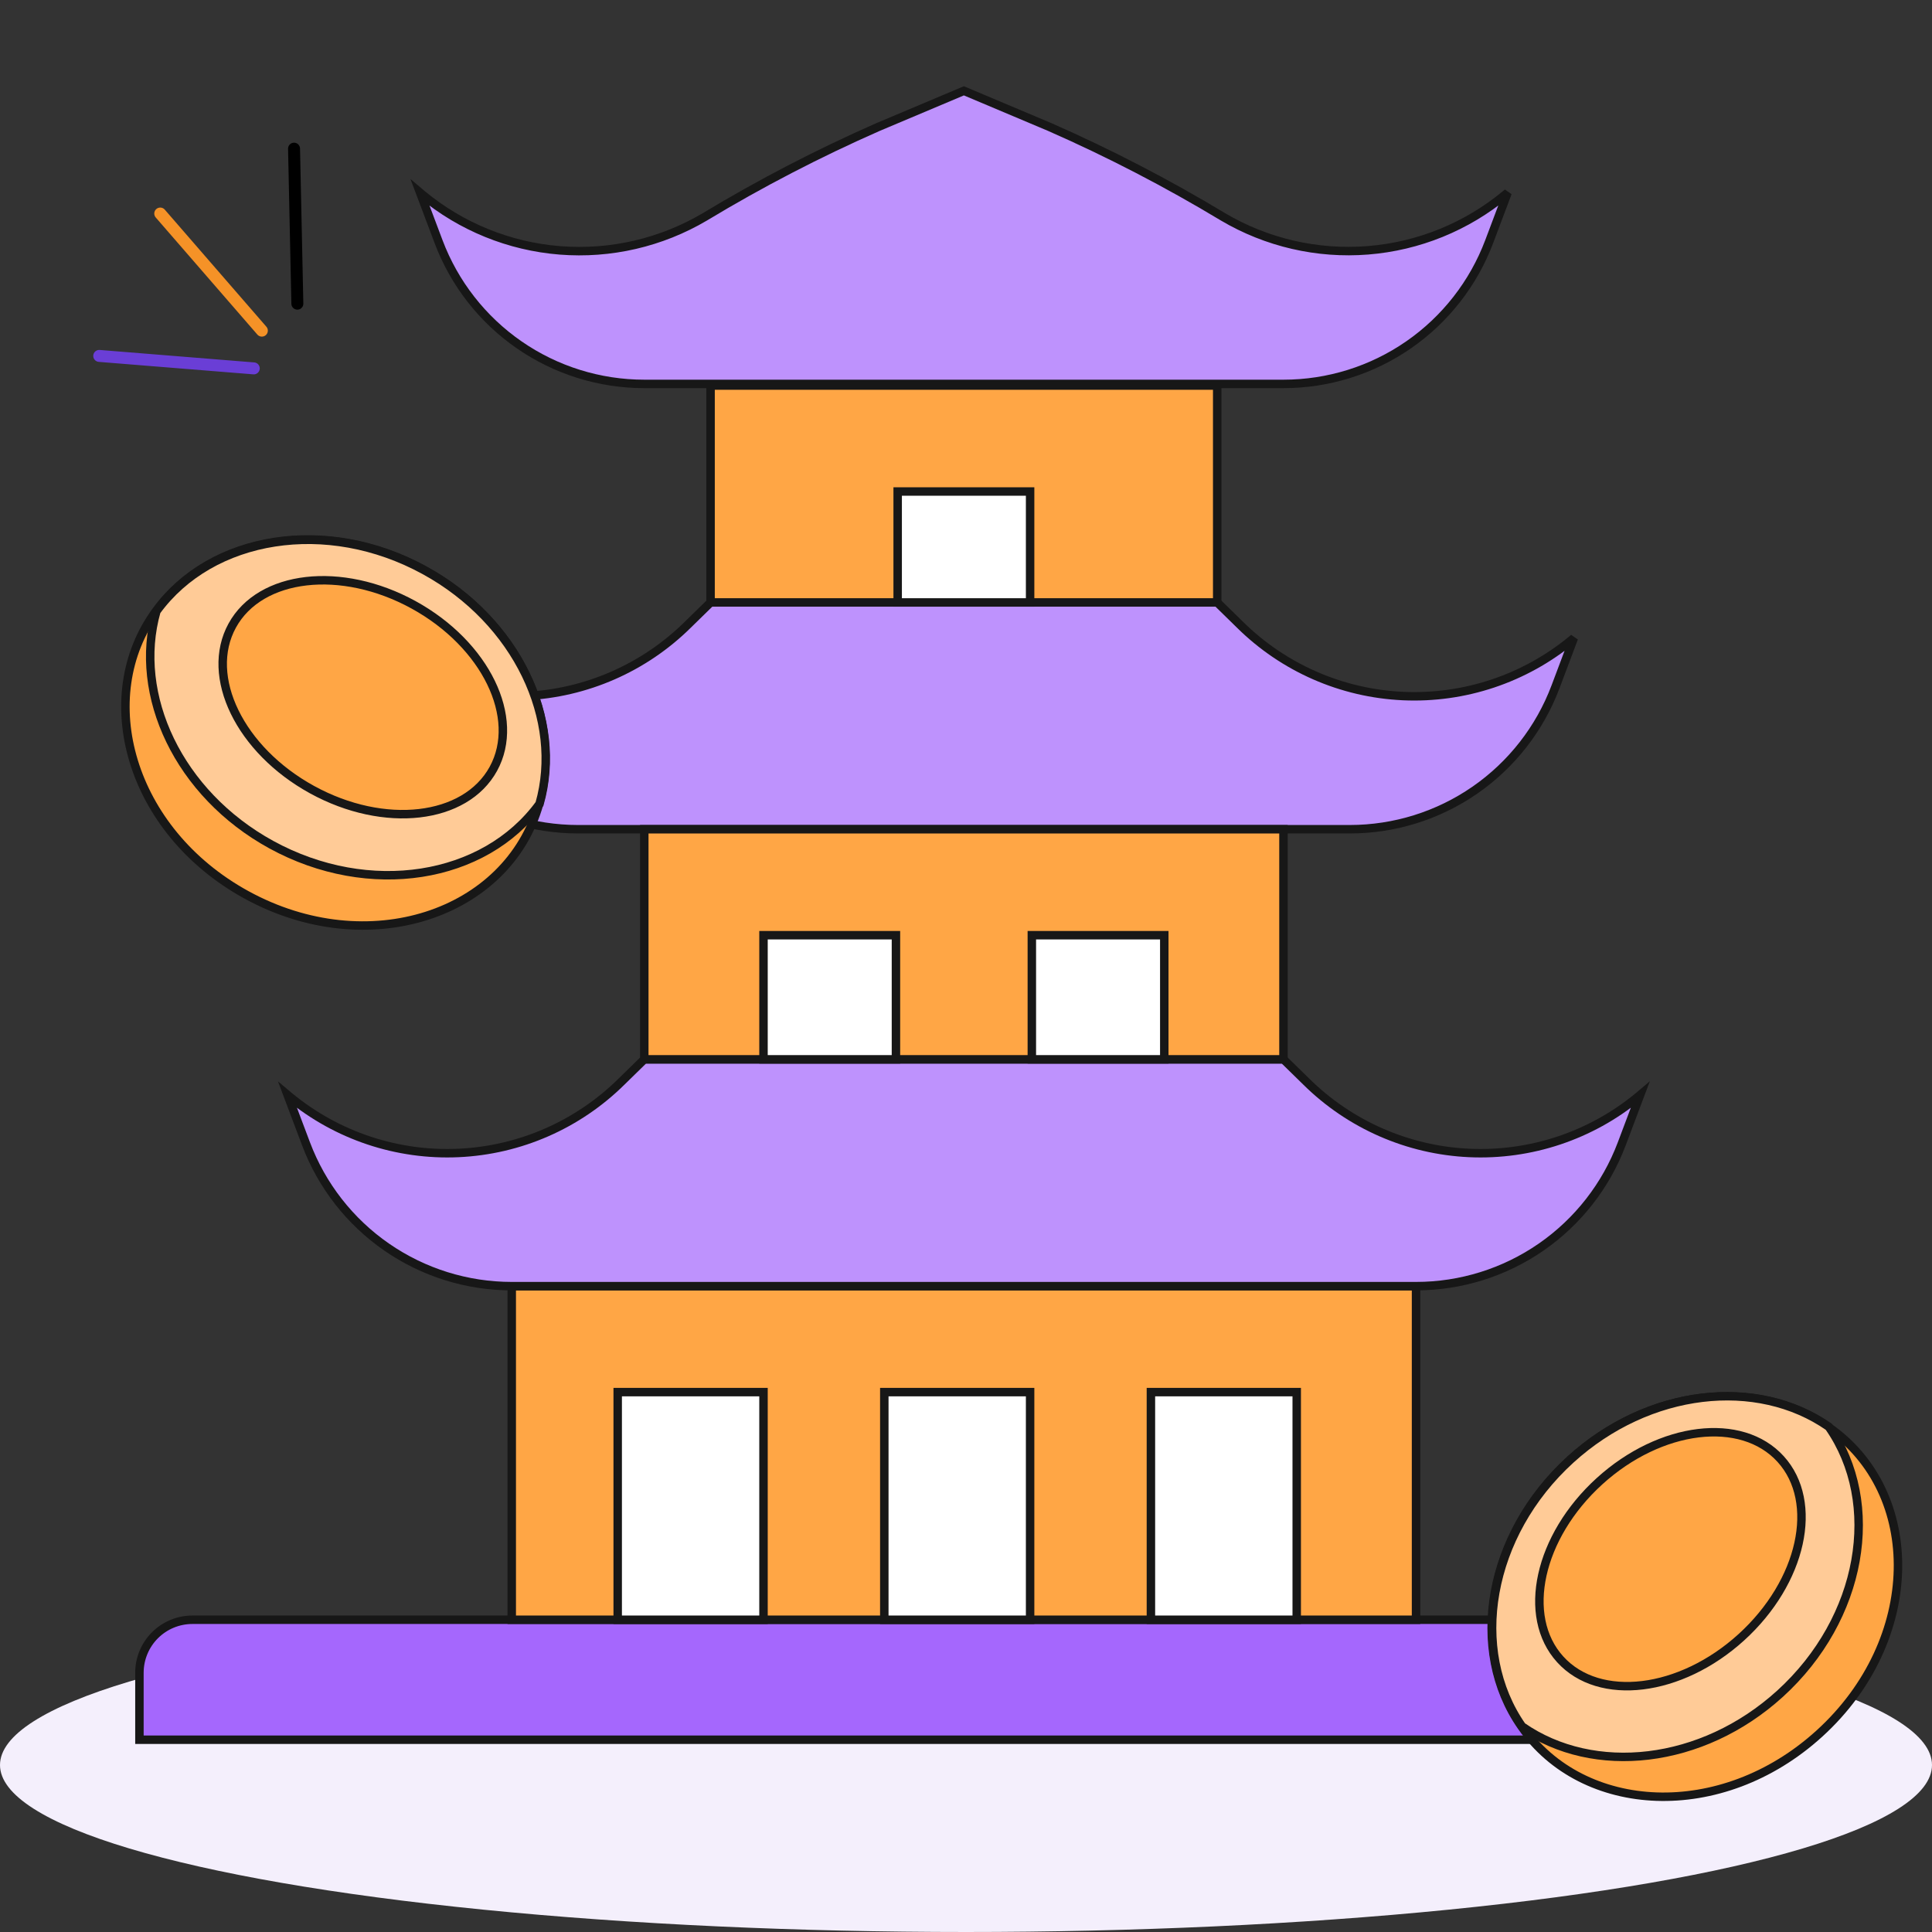 <svg width="457" height="457" viewBox="0 0 457 457" fill="none" xmlns="http://www.w3.org/2000/svg">
<rect x="0" y="0" width="457" height="457" fill="#333333" stroke="none"/>
<g clip-path="url(#clip0_1_2410)">
<ellipse cx="228.5" cy="417.5" rx="228.5" ry="39.5" fill="#F4EFFC"/>
<path d="M61.94 78.209L37.905 50.513" stroke="#F59227" stroke-width="2.83" stroke-linecap="round"/>
<path d="M70.337 71.829L69.555 35.166" stroke="black" stroke-width="2.83" stroke-linecap="round"/>
<path d="M60.028 87.138L23.475 84.189" stroke="#6A3ED6" stroke-width="2.83" stroke-linecap="round"/>
<path d="M45.513 383.14H410.488C413.812 383.14 416.999 384.46 419.349 386.81C421.699 389.161 423.02 392.348 423.02 395.671V411.524H32.982V395.671C32.982 392.348 34.302 389.161 36.652 386.81C39.002 384.46 42.19 383.14 45.513 383.14Z" fill="#A567FD" stroke="#171717" stroke-width="2"/>
<path d="M121.049 304.23H334.95V383.14H121.049V304.23Z" fill="#FFA645" stroke="#171717" stroke-width="2"/>
<path d="M308.96 255.821L303.6 250.577H152.403L147.042 255.821C136.716 266.044 122.962 272.068 108.447 272.726C93.931 273.383 79.689 268.628 68.48 259.38L68.029 259.001L72.384 270.555C76.111 280.45 82.765 288.974 91.46 294.99C100.154 301.006 110.476 304.23 121.049 304.23H334.953C345.526 304.23 355.848 301.006 364.543 294.99C373.237 288.974 379.892 280.45 383.618 270.555L387.97 259.001L387.522 259.38C376.314 268.628 362.071 273.383 347.556 272.726C333.04 272.068 319.286 266.044 308.96 255.821Z" fill="#BE92FD" stroke="#171717" stroke-width="2"/>
<path d="M293.283 147.748L287.923 142.504H168.08L162.719 147.748C152.392 157.97 138.638 163.993 124.123 164.65C109.608 165.308 95.366 160.553 84.157 151.307L83.706 150.925L88.061 162.479C91.788 172.372 98.443 180.895 107.138 186.91C115.832 192.925 126.154 196.147 136.726 196.147H319.276C329.85 196.147 340.171 192.924 348.866 186.907C357.561 180.891 364.215 172.367 367.942 162.473L372.293 150.919L371.845 151.301C360.637 160.548 346.395 165.304 331.88 164.647C317.365 163.991 303.611 157.969 293.283 147.748Z" fill="#BE92FD" stroke="#171717" stroke-width="2"/>
<path d="M152.402 196.154H303.596V250.577H152.402V196.154Z" fill="#FFA645" stroke="#171717" stroke-width="2"/>
<path d="M168.08 91.201H287.92V142.501H168.08V91.201Z" fill="#FFA645" stroke="#171717" stroke-width="2"/>
<path d="M212.337 116.263H243.665V142.504H212.337V116.263Z" fill="white" stroke="#171717" stroke-width="2"/>
<path d="M180.601 221.216H211.929V250.577H180.601V221.216Z" fill="white" stroke="#171717" stroke-width="2"/>
<path d="M244.073 221.216H275.401V250.577H244.073V221.216Z" fill="white" stroke="#171717" stroke-width="2"/>
<path d="M356.168 45.962C346.925 53.631 335.541 58.258 323.569 59.211C311.598 60.164 299.624 57.398 289.285 51.288C276.1 43.342 262.419 36.249 248.326 30.054L228 21.483L207.674 30.054C193.581 36.254 179.901 43.35 166.716 51.301C156.377 57.41 144.403 60.177 132.431 59.224C120.46 58.27 109.075 53.643 99.833 45.975L99.382 45.593L103.736 57.15C107.465 67.042 114.12 75.563 122.815 81.577C131.509 87.591 141.83 90.813 152.402 90.812H303.599C314.172 90.812 324.494 87.588 333.189 81.572C341.883 75.556 348.537 67.032 352.264 57.137L356.616 45.58L356.168 45.962Z" fill="#BE92FD" stroke="#171717" stroke-width="2"/>
<path d="M146.112 329.293H180.601V383.14H146.112V329.293Z" fill="white" stroke="#171717" stroke-width="2"/>
<path d="M209.175 329.293H243.665V383.14H209.175V329.293Z" fill="white" stroke="#171717" stroke-width="2"/>
<path d="M272.24 329.293H306.729V383.14H272.24V329.293Z" fill="white" stroke="#171717" stroke-width="2"/>
<path d="M127.557 190.07C120.166 216.336 87.043 227.432 58.281 211.658C30.723 196.545 21.909 164.955 36.937 144.492C49.94 126.632 77.225 122.137 100.402 134.848C122.292 146.852 133.215 170.189 127.557 190.07Z" fill="#FFA645" stroke="#171717" stroke-width="2"/>
<path d="M127.621 190.158C114.614 208.014 87.333 212.491 64.159 199.786C42.278 187.782 31.353 164.455 37.001 144.581C50.004 126.72 77.288 122.226 100.466 134.936C122.356 146.941 133.279 170.278 127.621 190.158Z" fill="#FFCB97" stroke="#171717" stroke-width="2"/>
<path d="M116.697 181.871C123.324 169.796 114.869 152.419 97.814 143.059C80.758 133.699 61.56 135.9 54.933 147.975C48.307 160.05 56.761 177.426 73.816 186.786C90.872 196.146 110.07 193.946 116.697 181.871Z" fill="#FFA645" stroke="#171717" stroke-width="2"/>
<path d="M432.482 337.523C454.918 353.053 454.642 387.984 430.372 410.055C407.12 431.201 374.381 429.265 359.916 408.4C347.254 390.296 351.875 363.033 371.431 345.248C389.901 328.45 415.521 325.708 432.482 337.523Z" fill="#FFA645" stroke="#171717" stroke-width="2"/>
<path d="M432.587 337.491C445.243 355.597 440.607 382.852 421.057 400.636C402.591 417.425 376.979 420.171 360.022 408.369C347.359 390.265 351.98 363.001 371.536 345.216C390.006 328.419 415.626 325.677 432.587 337.491Z" fill="#FFCB97" stroke="#171717" stroke-width="2"/>
<path d="M421.198 345.127C411.933 334.934 392.752 337.279 378.355 350.365C363.958 363.45 359.797 382.321 369.061 392.514C378.325 402.706 397.507 400.362 411.904 387.276C426.301 374.191 430.462 355.32 421.198 345.127Z" fill="#FFA645" stroke="#171717" stroke-width="2"/>
</g>
<defs>
<clipPath id="clip0_1_2410">
<rect width="457" height="457" fill="white"/>
</clipPath>
</defs>
</svg>

